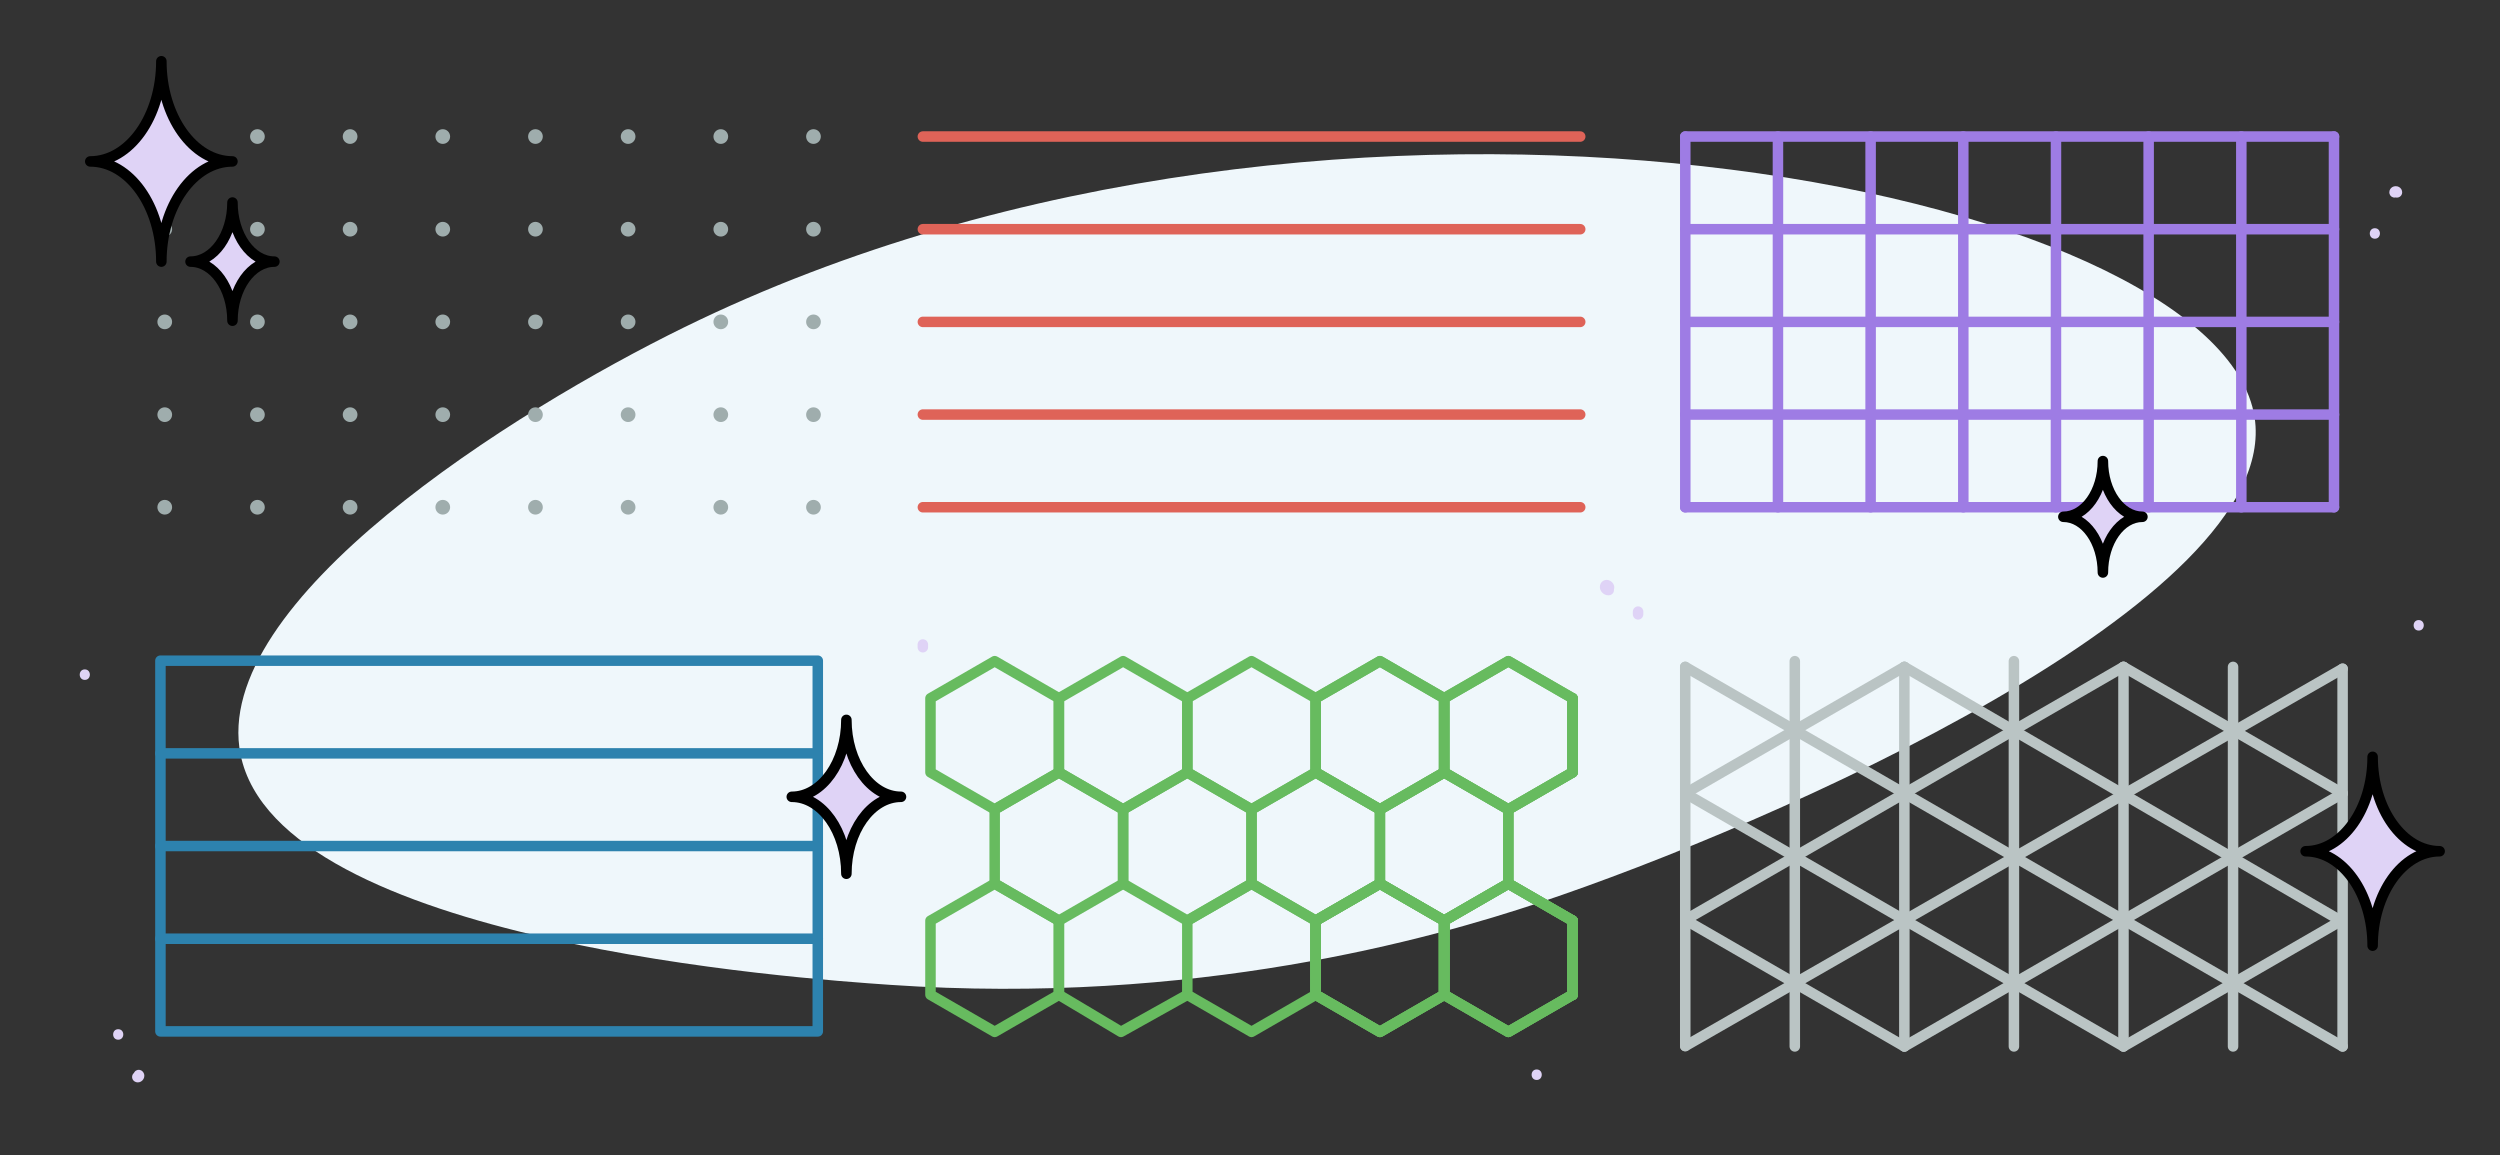 <?xml version="1.0" encoding="UTF-8"?>
<svg id="Ebene_1" data-name="Ebene 1" xmlns="http://www.w3.org/2000/svg" xmlns:xlink="http://www.w3.org/1999/xlink" viewBox="0 0 238 110">
  <rect x="0" y="0" width="238" height="110" fill="#333333" stroke="none"/>
  <defs>
    <style>
      .cls-1 {
        stroke: #67bb5f;
      }

      .cls-1, .cls-2, .cls-3, .cls-4, .cls-5, .cls-6 {
        stroke-linecap: round;
        stroke-linejoin: round;
      }

      .cls-1, .cls-2, .cls-3, .cls-4, .cls-7, .cls-6 {
        fill: none;
      }

      .cls-2 {
        stroke: #bac4c4;
      }

      .cls-8 {
        fill: #eff7fb;
      }

      .cls-3 {
        stroke: #9e7ce4;
      }

      .cls-4 {
        stroke: #df6358;
      }

      .cls-9 {
        fill: #2d82ae;
      }

      .cls-10, .cls-5 {
        fill: #dfd3f6;
      }

      .cls-11 {
        clip-path: url(#clippath);
      }

      .cls-5 {
        stroke: #000;
      }

      .cls-12 {
        fill: #9fadad;
      }

      .cls-6 {
        stroke: #2d82ae;
      }
    </style>
    <clipPath id="clippath">
      <rect class="cls-7" x="-1080.164" y="1.37" width="369.562" height="368.378"/>
    </clipPath>
  </defs>
  <g class="cls-11">
    <rect class="cls-7" x="-1080.164" y="-30.39" width="1108.687" height="546.259"/>
  </g>
  <path class="cls-10" d="M226.087,22.726c.643,0,.645-1,0-1-.643,0-.645,1,0,1h0Z"/>
  <path class="cls-10" d="M228.457,18.313l.001-.012-.018,.133,.005-.018-.05,.119,.01-.017-.078,.101c.005-.006,.01-.012,.017-.017l-.101,.078c.008-.006,.016-.01,.024-.014l-.119,.05c.012-.005,.024-.008,.036-.009l-.133,.018c.014-.002,.028-.002,.042-0l-.133-.018c.012,.002,.024,.005,.036,.009l-.119-.05c.009,.004,.017,.008,.024,.014l-.101-.078c.006,.005,.012,.01,.017,.016l-.078-.101,.01,.017-.05-.119,.005,.02-.018-.133,.001,.01c-.003,.069,.012,.133,.043,.193,.02,.062,.055,.116,.103,.161,.045,.049,.099,.083,.161,.103,.06,.031,.124,.046,.193,.043l.133-.018c.085-.024,.158-.067,.221-.129l.078-.101c.045-.078,.068-.162,.068-.252-.003-.125-.024-.173-.074-.283l-.007-.013c-.026-.04-.055-.079-.088-.113-.036-.038-.079-.071-.125-.096l-.007-.003c-.02-.009-.048-.02-.063-.027-.013-.006-.042-.018-.062-.026l-.017-.005c-.054-.013-.11-.021-.165-.022-.006-0-.012-0-.018,0l-.008,.001c-.038,.004-.097,.012-.135,.018l-.006,.001c-.051,.009-.116,.044-.15,.06l-.014,.007-.006,.004c-.026,.018-.078,.059-.103,.079l-.004,.003-.012,.013c-.017,.021-.065,.081-.079,.103l-.003,.004-.004,.008-.001,.003-.05,.119-.001,.003-.002,.008c-.012,.05-.019,.101-.02,.152-.003,.069,.012,.133,.043,.193,.02,.062,.055,.116,.103,.161,.045,.049,.099,.083,.161,.103,.06,.031,.124,.046,.193,.043l.133-.018c.085-.024,.158-.067,.221-.129l.078-.101c.045-.078,.068-.162,.068-.252h0Z"/>
  <path class="cls-10" d="M230.261,60.03c.643,0,.645-1,0-1-.643,0-.645,1,0,1h0Z"/>
  <g>
    <path class="cls-8" d="M146.554,85.93c-10.21,3.407-32.782,9.829-61.826,7.826-8.421-.581-58.211-4.015-61.826-21.913-2.949-14.599,26.05-32.752,42.261-40.696C127.591,.557,211.337,18,214.641,39.756c2.646,17.42-46.098,38.836-68.087,46.174Z"/>
    <g>
      <line class="cls-4" x1="87.857" y1="12.999" x2="150.437" y2="12.999"/>
      <line class="cls-4" x1="87.857" y1="21.821" x2="150.437" y2="21.821"/>
      <line class="cls-4" x1="87.857" y1="30.644" x2="150.437" y2="30.644"/>
      <line class="cls-4" x1="87.857" y1="39.467" x2="150.437" y2="39.467"/>
      <line class="cls-4" x1="87.857" y1="48.289" x2="150.437" y2="48.289"/>
    </g>
    <g>
      <g>
        <line class="cls-3" x1="169.261" y1="48.289" x2="169.261" y2="12.999"/>
        <line class="cls-3" x1="160.438" y1="48.289" x2="160.438" y2="12.999"/>
        <line class="cls-3" x1="178.083" y1="48.289" x2="178.083" y2="12.999"/>
        <line class="cls-3" x1="186.906" y1="48.289" x2="186.906" y2="12.999"/>
        <line class="cls-3" x1="195.728" y1="48.289" x2="195.728" y2="12.999"/>
        <line class="cls-3" x1="204.551" y1="48.289" x2="204.551" y2="12.999"/>
        <line class="cls-3" x1="213.374" y1="48.289" x2="213.374" y2="12.999"/>
        <line class="cls-3" x1="222.196" y1="48.289" x2="222.196" y2="12.999"/>
      </g>
      <g>
        <line class="cls-3" x1="160.438" y1="12.999" x2="222.196" y2="12.999"/>
        <line class="cls-3" x1="160.438" y1="21.821" x2="222.196" y2="21.821"/>
        <line class="cls-3" x1="160.438" y1="30.644" x2="222.196" y2="30.644"/>
        <line class="cls-3" x1="160.438" y1="39.467" x2="222.196" y2="39.467"/>
        <line class="cls-3" x1="160.438" y1="48.289" x2="222.196" y2="48.289"/>
      </g>
    </g>
    <g>
      <circle class="cls-12" cx="68.62" cy="12.999" r=".7"/>
      <circle class="cls-12" cx="59.797" cy="12.999" r=".7"/>
      <circle class="cls-12" cx="50.975" cy="12.999" r=".7"/>
      <circle class="cls-12" cx="42.152" cy="12.999" r=".7"/>
      <circle class="cls-12" cx="33.33" cy="12.999" r=".7"/>
      <circle class="cls-12" cx="24.507" cy="12.999" r=".7"/>
      <circle class="cls-12" cx="15.684" cy="12.999" r=".7"/>
      <circle class="cls-12" cx="68.62" cy="21.821" r=".7"/>
      <circle class="cls-12" cx="59.797" cy="21.821" r=".7"/>
      <circle class="cls-12" cx="50.975" cy="21.821" r=".7"/>
      <circle class="cls-12" cx="42.152" cy="21.821" r=".7"/>
      <circle class="cls-12" cx="33.33" cy="21.821" r=".7"/>
      <circle class="cls-12" cx="24.507" cy="21.821" r=".7"/>
      <circle class="cls-12" cx="15.684" cy="21.821" r=".7"/>
      <circle class="cls-12" cx="68.62" cy="30.642" r=".7"/>
      <circle class="cls-12" cx="59.797" cy="30.642" r=".7"/>
      <circle class="cls-12" cx="50.975" cy="30.642" r=".7"/>
      <circle class="cls-12" cx="42.152" cy="30.642" r=".7"/>
      <circle class="cls-12" cx="33.33" cy="30.642" r=".7"/>
      <circle class="cls-12" cx="24.507" cy="30.642" r=".7"/>
      <circle class="cls-12" cx="15.684" cy="30.642" r=".7"/>
      <circle class="cls-12" cx="68.62" cy="39.477" r=".7"/>
      <circle class="cls-12" cx="59.797" cy="39.477" r=".7"/>
      <circle class="cls-12" cx="50.975" cy="39.477" r=".7"/>
      <circle class="cls-12" cx="42.152" cy="39.477" r=".7"/>
      <circle class="cls-12" cx="33.33" cy="39.477" r=".7"/>
      <circle class="cls-12" cx="24.507" cy="39.477" r=".7"/>
      <circle class="cls-12" cx="15.684" cy="39.477" r=".7"/>
      <circle class="cls-12" cx="68.62" cy="48.289" r=".7"/>
      <g>
        <circle class="cls-12" cx="77.443" cy="12.999" r=".7"/>
        <circle class="cls-12" cx="77.443" cy="21.821" r=".7"/>
        <circle class="cls-12" cx="77.443" cy="30.642" r=".7"/>
        <circle class="cls-12" cx="77.443" cy="39.477" r=".7"/>
        <circle class="cls-12" cx="77.443" cy="48.289" r=".7"/>
      </g>
      <circle class="cls-12" cx="59.797" cy="48.289" r=".7"/>
      <circle class="cls-12" cx="50.975" cy="48.289" r=".7"/>
      <circle class="cls-12" cx="42.152" cy="48.289" r=".7"/>
      <circle class="cls-12" cx="33.33" cy="48.289" r=".7"/>
      <circle class="cls-12" cx="24.507" cy="48.289" r=".7"/>
      <circle class="cls-12" cx="15.684" cy="48.289" r=".7"/>
    </g>
    <g>
      <path class="cls-5" d="M22.129,15.368c-3.738,0-6.768-4.27-6.768-9.538,0,5.268-3.03,9.538-6.769,9.538,3.738,0,6.769,4.27,6.769,9.537,0-5.267,3.03-9.537,6.768-9.537Z"/>
      <path class="cls-5" d="M26.123,24.906c-2.205,0-3.993-2.519-3.993-5.627,0,3.108-1.788,5.627-3.993,5.627,2.206,0,3.993,2.519,3.993,5.627,0-3.108,1.788-5.627,3.993-5.627Z"/>
    </g>
    <g>
      <line class="cls-1" x1="149.707" y1="87.647" x2="149.707" y2="94.705"/>
      <line class="cls-1" x1="149.707" y1="66.473" x2="149.707" y2="73.531"/>
      <line class="cls-1" x1="149.707" y1="87.647" x2="149.707" y2="94.705"/>
      <line class="cls-1" x1="149.707" y1="87.647" x2="149.707" y2="94.705"/>
      <polygon class="cls-1" points="149.707 94.705 149.707 87.647 143.594 84.118 137.482 87.647 137.482 94.705 143.594 98.234 149.707 94.705"/>
      <polyline class="cls-1" points="149.707 73.531 143.594 77.06 143.594 84.118 149.707 87.647"/>
      <line class="cls-1" x1="149.707" y1="66.473" x2="149.707" y2="73.531"/>
      <polygon class="cls-1" points="149.707 73.531 149.707 66.473 143.594 62.944 137.482 66.473 137.482 73.531 143.594 77.06 149.707 73.531"/>
      <line class="cls-1" x1="149.707" y1="87.647" x2="149.707" y2="94.705"/>
      <polygon class="cls-1" points="149.707 94.705 149.707 87.647 143.594 84.118 137.482 87.647 137.482 94.705 143.594 98.234 149.707 94.705"/>
      <polygon class="cls-1" points="149.707 94.705 149.707 87.647 143.594 84.118 137.482 87.647 137.482 94.705 143.594 98.234 149.707 94.705"/>
      <polygon class="cls-1" points="137.482 94.705 137.482 87.647 131.369 84.118 125.257 87.647 125.257 94.705 131.369 98.234 137.482 94.705"/>
      <polygon class="cls-1" points="143.594 84.118 143.594 77.06 137.482 73.531 131.369 77.06 131.369 84.118 137.482 87.647 143.594 84.118"/>
      <polygon class="cls-1" points="149.707 73.531 149.707 66.473 143.594 62.944 137.482 66.473 137.482 73.531 143.594 77.06 149.707 73.531"/>
      <polygon class="cls-1" points="137.482 73.531 137.482 66.473 131.369 62.944 125.257 66.473 125.257 73.531 131.369 77.06 137.482 73.531"/>
      <line class="cls-1" x1="149.707" y1="94.705" x2="149.707" y2="87.647"/>
      <line class="cls-1" x1="137.482" y1="87.647" x2="137.482" y2="94.705"/>
      <polygon class="cls-1" points="137.482 94.705 137.482 87.647 131.369 84.118 125.257 87.647 125.257 94.705 131.369 98.234 137.482 94.705"/>
      <polygon class="cls-1" points="137.482 94.705 137.482 87.647 131.369 84.118 125.257 87.647 125.257 94.705 131.369 98.234 137.482 94.705"/>
      <polygon class="cls-1" points="125.257 94.705 125.257 87.647 119.144 84.118 113.032 87.647 113.032 94.705 119.144 98.234 125.257 94.705"/>
      <polygon class="cls-1" points="131.369 84.118 131.369 77.06 125.257 73.531 119.144 77.06 119.144 84.118 125.257 87.647 131.369 84.118"/>
      <polygon class="cls-1" points="137.482 73.531 137.482 66.473 131.369 62.944 125.257 66.473 125.257 73.531 131.369 77.06 137.482 73.531"/>
      <polygon class="cls-1" points="125.257 73.531 125.257 66.473 119.144 62.944 113.032 66.473 113.032 73.531 119.144 77.06 125.257 73.531"/>
      <line class="cls-1" x1="137.482" y1="94.705" x2="137.482" y2="87.647"/>
      <line class="cls-1" x1="125.257" y1="87.647" x2="125.257" y2="94.705"/>
      <line class="cls-1" x1="125.257" y1="94.705" x2="125.257" y2="87.647"/>
      <polygon class="cls-1" points="100.807 94.705 100.807 87.647 94.695 84.118 88.582 87.647 88.582 94.705 94.695 98.234 100.807 94.705"/>
      <polygon class="cls-1" points="106.919 84.118 106.919 77.06 100.807 73.531 94.695 77.06 94.695 84.118 100.807 87.647 106.919 84.118"/>
      <polygon class="cls-1" points="119.144 84.118 119.144 77.06 113.032 73.531 106.919 77.06 106.919 84.118 113.032 87.647 119.144 84.118"/>
      <polygon class="cls-1" points="113.032 73.531 113.032 66.473 106.919 62.944 100.807 66.473 100.807 73.531 106.919 77.06 113.032 73.531"/>
      <polygon class="cls-1" points="100.807 73.531 100.807 66.473 94.695 62.944 88.582 66.473 88.582 73.531 94.695 77.06 100.807 73.531"/>
      <polyline class="cls-1" points="100.807 87.647 100.807 94.705 106.717 98.234 113.032 94.705"/>
    </g>
    <g>
      <line class="cls-2" x1="202.156" y1="99.62" x2="222.864" y2="87.664"/>
      <line class="cls-2" x1="181.295" y1="99.62" x2="223.016" y2="75.533"/>
      <line class="cls-2" x1="160.435" y1="99.585" x2="223.016" y2="63.664"/>
      <line class="cls-2" x1="160.435" y1="87.576" x2="202.156" y2="63.489"/>
      <line class="cls-2" x1="160.435" y1="75.533" x2="181.295" y2="63.489"/>
      <g>
        <line class="cls-2" x1="181.295" y1="99.62" x2="160.435" y2="87.576"/>
        <line class="cls-2" x1="202.156" y1="99.62" x2="160.435" y2="75.533"/>
        <line class="cls-2" x1="223.016" y1="99.62" x2="160.435" y2="63.489"/>
        <line class="cls-2" x1="222.864" y1="87.664" x2="181.295" y2="63.489"/>
        <line class="cls-2" x1="223.016" y1="75.533" x2="202.156" y2="63.489"/>
      </g>
      <g>
        <line class="cls-2" x1="170.865" y1="62.944" x2="170.865" y2="99.62"/>
        <line class="cls-2" x1="191.725" y1="62.944" x2="191.725" y2="99.62"/>
        <line class="cls-2" x1="212.586" y1="63.489" x2="212.586" y2="99.62"/>
      </g>
      <g>
        <line class="cls-2" x1="181.295" y1="63.489" x2="181.295" y2="99.62"/>
        <line class="cls-2" x1="202.156" y1="63.489" x2="202.156" y2="99.62"/>
        <line class="cls-2" x1="223.016" y1="63.664" x2="223.016" y2="99.62"/>
        <line class="cls-2" x1="160.435" y1="63.489" x2="160.435" y2="99.585"/>
      </g>
    </g>
    <g>
      <rect class="cls-6" x="15.273" y="62.898" width="62.58" height="35.29"/>
      <line class="cls-6" x1="15.273" y1="71.72" x2="77.854" y2="71.72"/>
      <line class="cls-6" x1="15.273" y1="80.543" x2="77.854" y2="80.543"/>
      <line class="cls-6" x1="15.273" y1="89.366" x2="77.854" y2="89.366"/>
    </g>
    <g id="layer1" transform="translate(6.600000e-3,3.125356e-3)">
      <g id="g2883" transform="translate(-230.955,-533.66)">
        <path id="path2885" class="cls-9" d="M42.02,67.436c.011,.532-.216,1.064-.621,1.412-.519,.474-1.311,.571-1.957,.33-.641-.247-1.115-.882-1.151-1.571-.049-.539,.123-1.104,.513-1.487,.368-.392,.915-.583,1.447-.551,.547,.012,1.076,.288,1.403,.726,.252,.323,.371,.734,.368,1.141Z"/>
      </g>
      <g id="g2887" transform="translate(-230.955,-533.66)">
        <path id="path2889" class="cls-9" d="M42.02,75.856c.011,.533-.215,1.066-.621,1.413-.519,.474-1.311,.571-1.957,.33-.641-.248-1.115-.882-1.151-1.572-.05-.539,.133-1.096,.512-1.486,.36-.401,.913-.584,1.443-.553,.697,.019,1.33,.494,1.619,1.117,.107,.235,.157,.493,.156,.75Z"/>
      </g>
      <g id="g2891" transform="translate(-230.955,-533.66)">
        <path id="path2893" class="cls-9" d="M35.851,73.295c.065,4.07-1.751,8.027-4.632,10.86-3.587,3.586-8.281,5.866-13.066,7.39-.637,.345-1.597-.11-.594-.578,1.928-.877,3.931-1.63,5.707-2.811,3.923-2.426,7.233-6.246,8.037-10.898,.468-2.832,.338-5.779-.372-8.56-.521-2.044-1.937-4.155-4.181-4.457-2.036-.312-4.2,.394-5.653,1.866-.382,.387-1.126,1.46-1.003,2.69,.868-.681,.808-.605,1.52-.923,1.638-.73,3.811,.308,4.219,2.112,.435,1.658,.099,3.766-1.537,4.65-1.708,.929-4.228,.544-5.182-1.284-1.578-2.816-.71-6.667,1.841-8.622,2.598-2.156,6.39-2.241,9.45-1.134,3.148,1.171,5.024,4.433,5.328,7.664,.083,.674,.118,1.354,.118,2.033Z"/>
      </g>
    </g>
    <path class="cls-5" d="M219.494,81.038c3.523,0,6.38,4.025,6.38,8.99,0-4.965,2.856-8.99,6.38-8.99-3.524,0-6.38-4.025-6.38-8.99,0,4.965-2.856,8.99-6.38,8.99Z"/>
    <path class="cls-5" d="M196.431,49.198c2.079,0,3.764,2.375,3.764,5.304,0-2.929,1.685-5.304,3.764-5.304-2.079,0-3.764-2.375-3.764-5.304,0,2.929-1.685,5.304-3.764,5.304Z"/>
    <path class="cls-5" d="M75.377,75.856c2.871,0,5.199,3.28,5.199,7.326,0-4.046,2.328-7.326,5.199-7.326-2.871,0-5.199-3.28-5.199-7.325,0,4.046-2.328,7.325-5.199,7.325Z"/>
    <path class="cls-10" d="M153.371,56.44l.013-.008c.036-.024,.075-.056,.109-.084,.007-.006,.013-.012,.019-.019,.026-.03,.066-.076,.089-.118l.003-.005c.013-.027,.042-.094,.052-.122l.004-.011,.002-.012c.006-.032,.016-.104,.018-.136l0-.004c.001-.029-.006-.062-.01-.089-.004-.027-.005-.06-.014-.088-.014-.049-.038-.097-.058-.141-.008-.017-.017-.032-.028-.047-.032-.043-.071-.102-.115-.141-.045-.04-.093-.079-.145-.111l-.025-.013c-.046-.022-.094-.044-.143-.06l-.026-.007c-.046-.009-.095-.014-.141-.019l-.015-.001c-.009-0-.017,0-.025,.001-.047,.005-.097,.01-.143,.02l-.013,.003c-.117,.038-.169,.072-.262,.151-.048,.041-.087,.095-.118,.15l-.009,.017c-.019,.041-.04,.087-.055,.13-.004,.012-.007,.024-.009,.036-.008,.043-.02,.11-.02,.163-0,.006,0,.012,.001,.018,.004,.049,.012,.099,.019,.147,.011,.065,.043,.127,.069,.186,.011,.024,.023,.046,.039,.066,.041,.055,.082,.117,.136,.162,.042,.035,.086,.071,.132,.101,.013,.008,.026,.016,.04,.023,.05,.024,.102,.047,.155,.065,.014,.004,.027,.008,.042,.01,.049,.008,.101,.016,.15,.02l.023,.001c.057,0,.121-.013,.173-.021,.065-.015,.122-.045,.17-.089,.054-.035,.097-.082,.129-.14,.037-.057,.056-.119,.059-.186,.015-.066,.012-.133-.009-.199l-.05-.119c-.044-.075-.104-.135-.179-.179l-.119-.05c-.089-.024-.177-.024-.266,0l-.005,.001,.133-.018c-.022,.003-.044,.003-.066,0l.133,.018c-.025-.003-.049-.01-.073-.02l.119,.05c-.027-.011-.052-.026-.075-.044l.101,.078c-.024-.019-.046-.04-.065-.065l.078,.101c-.017-.022-.032-.047-.043-.073l.05,.119c-.008-.021-.015-.042-.018-.064l.018,.133c-.003-.02-.003-.04-0-.06l-.018,.133c.002-.015,.006-.03,.012-.045l-.05,.119c.007-.017,.016-.032,.027-.046l-.078,.101c.008-.01,.017-.02,.028-.028l-.101,.078c.009-.006,.018-.011,.027-.016l-.119,.05c.01-.004,.021-.007,.032-.009l-.133,.018c.014-.002,.027-.001,.041,0l-.133-.018c.018,.003,.035,.008,.051,.015l-.119-.05c.021,.009,.04,.02,.058,.034l-.101-.078c.02,.015,.038,.033,.053,.053l-.078-.101c.012,.016,.023,.033,.031,.052l-.05-.119c.005,.013,.009,.026,.011,.041l-.018-.133c.001,.01,.001,.02,0,.03l.018-.133c-.001,.009-.004,.017-.007,.026l.05-.119c-.003,.008-.008,.015-.013,.021l.078-.101c-.006,.008-.014,.015-.022,.021l.101-.078-.019,.012c-.058,.031-.105,.074-.14,.129-.044,.048-.074,.105-.089,.17-.021,.066-.024,.133-.009,.199,.003,.067,.023,.129,.059,.186l.078,.101c.062,.062,.136,.105,.221,.129l.133,.018c.09-0,.174-.023,.252-.068h0Z"/>
    <path class="cls-10" d="M156.445,58.487v-.261c.003-.069-.012-.133-.043-.193-.02-.062-.055-.116-.103-.161-.045-.049-.099-.083-.161-.103-.06-.031-.124-.046-.193-.043l-.133,.018c-.085,.024-.158,.067-.221,.129l-.078,.101c-.045,.078-.068,.162-.068,.252v.261c-.003,.069,.012,.133,.043,.193,.02,.062,.055,.116,.103,.161,.045,.049,.099,.083,.161,.103,.06,.031,.124,.046,.193,.043l.133-.018c.085-.024,.158-.067,.221-.129l.078-.101c.045-.078,.068-.162,.068-.252h0Z"/>
    <path class="cls-10" d="M146.293,102.813c.643,0,.645-1,0-1-.643,0-.645,1,0,1h0Z"/>
    <path class="cls-10" d="M87.354,61.356v.261c-.003,.069,.012,.133,.043,.193,.02,.062,.055,.116,.103,.161,.045,.049,.099,.083,.161,.103,.06,.031,.124,.046,.193,.043l.133-.018c.085-.024,.158-.067,.221-.129l.078-.101c.045-.078,.068-.162,.068-.252v-.261c.003-.069-.012-.133-.043-.193-.02-.062-.055-.116-.103-.161-.045-.049-.099-.083-.161-.103-.06-.031-.124-.046-.193-.043l-.133,.018c-.085,.024-.158,.067-.221,.129l-.078,.101c-.045,.078-.068,.162-.068,.252h0Z"/>
  </g>
  <path class="cls-10" d="M11.254,98.98c.643,0,.645-1,0-1-.643,0-.645,1,0,1h0Z"/>
  <path class="cls-10" d="M12.859,102.703l.015,.015-.078-.101,.009,.016-.05-.119,.006,.021-.018-.133c.001,.009,.001,.017-0,.026l.018-.133c-.002,.011-.005,.022-.009,.033l.05-.119c-.005,.012-.012,.024-.02,.034l.078-.101c-.008,.01-.018,.02-.028,.028l.101-.078c-.009,.007-.018,.012-.028,.016l.119-.05c-.008,.003-.016,.005-.025,.007l.133-.018c-.007,.001-.014,.001-.022-0l.133,.018-.018-.005,.119,.05-.019-.011c-.057-.037-.119-.056-.186-.059-.066-.015-.133-.012-.199,.009-.065,.015-.122,.045-.17,.089-.054,.035-.097,.082-.129,.14l-.05,.119c-.024,.089-.024,.177,0,.266l.05,.119c.044,.075,.104,.135,.179,.179l.015,.009,.004,.002c.026,.012,.094,.042,.121,.051l.009,.003,.007,.001c.025,.005,.11,.016,.135,.018l.004,0c.005,0,.011,0,.016-0-0,0,.103-.008,.146-.021l.008-.003,.003-.001,.119-.05,.003-.001,.013-.007c.041-.025,.078-.058,.114-.087,.009-.008,.018-.016,.025-.025,.029-.036,.06-.073,.086-.113l.009-.015c.022-.043,.04-.089,.057-.134l.005-.017c.011-.048,.016-.098,.02-.146,.001-.005,.001-.011,.001-.016l-0-.005-0-.003-.018-.133-.002-.009c-.012-.047-.034-.092-.056-.135-.022-.042-.061-.084-.087-.115l-.014-.014c-.045-.049-.099-.083-.161-.103-.06-.031-.124-.046-.193-.043-.069-.003-.133,.012-.193,.043-.062,.02-.116,.055-.161,.103l-.078,.101c-.045,.078-.068,.162-.068,.252l.018,.133c.024,.085,.067,.158,.129,.221h0Z"/>
  <path class="cls-10" d="M8.073,64.727c.643,0,.645-1,0-1-.643,0-.645,1,0,1h0Z"/>
</svg>